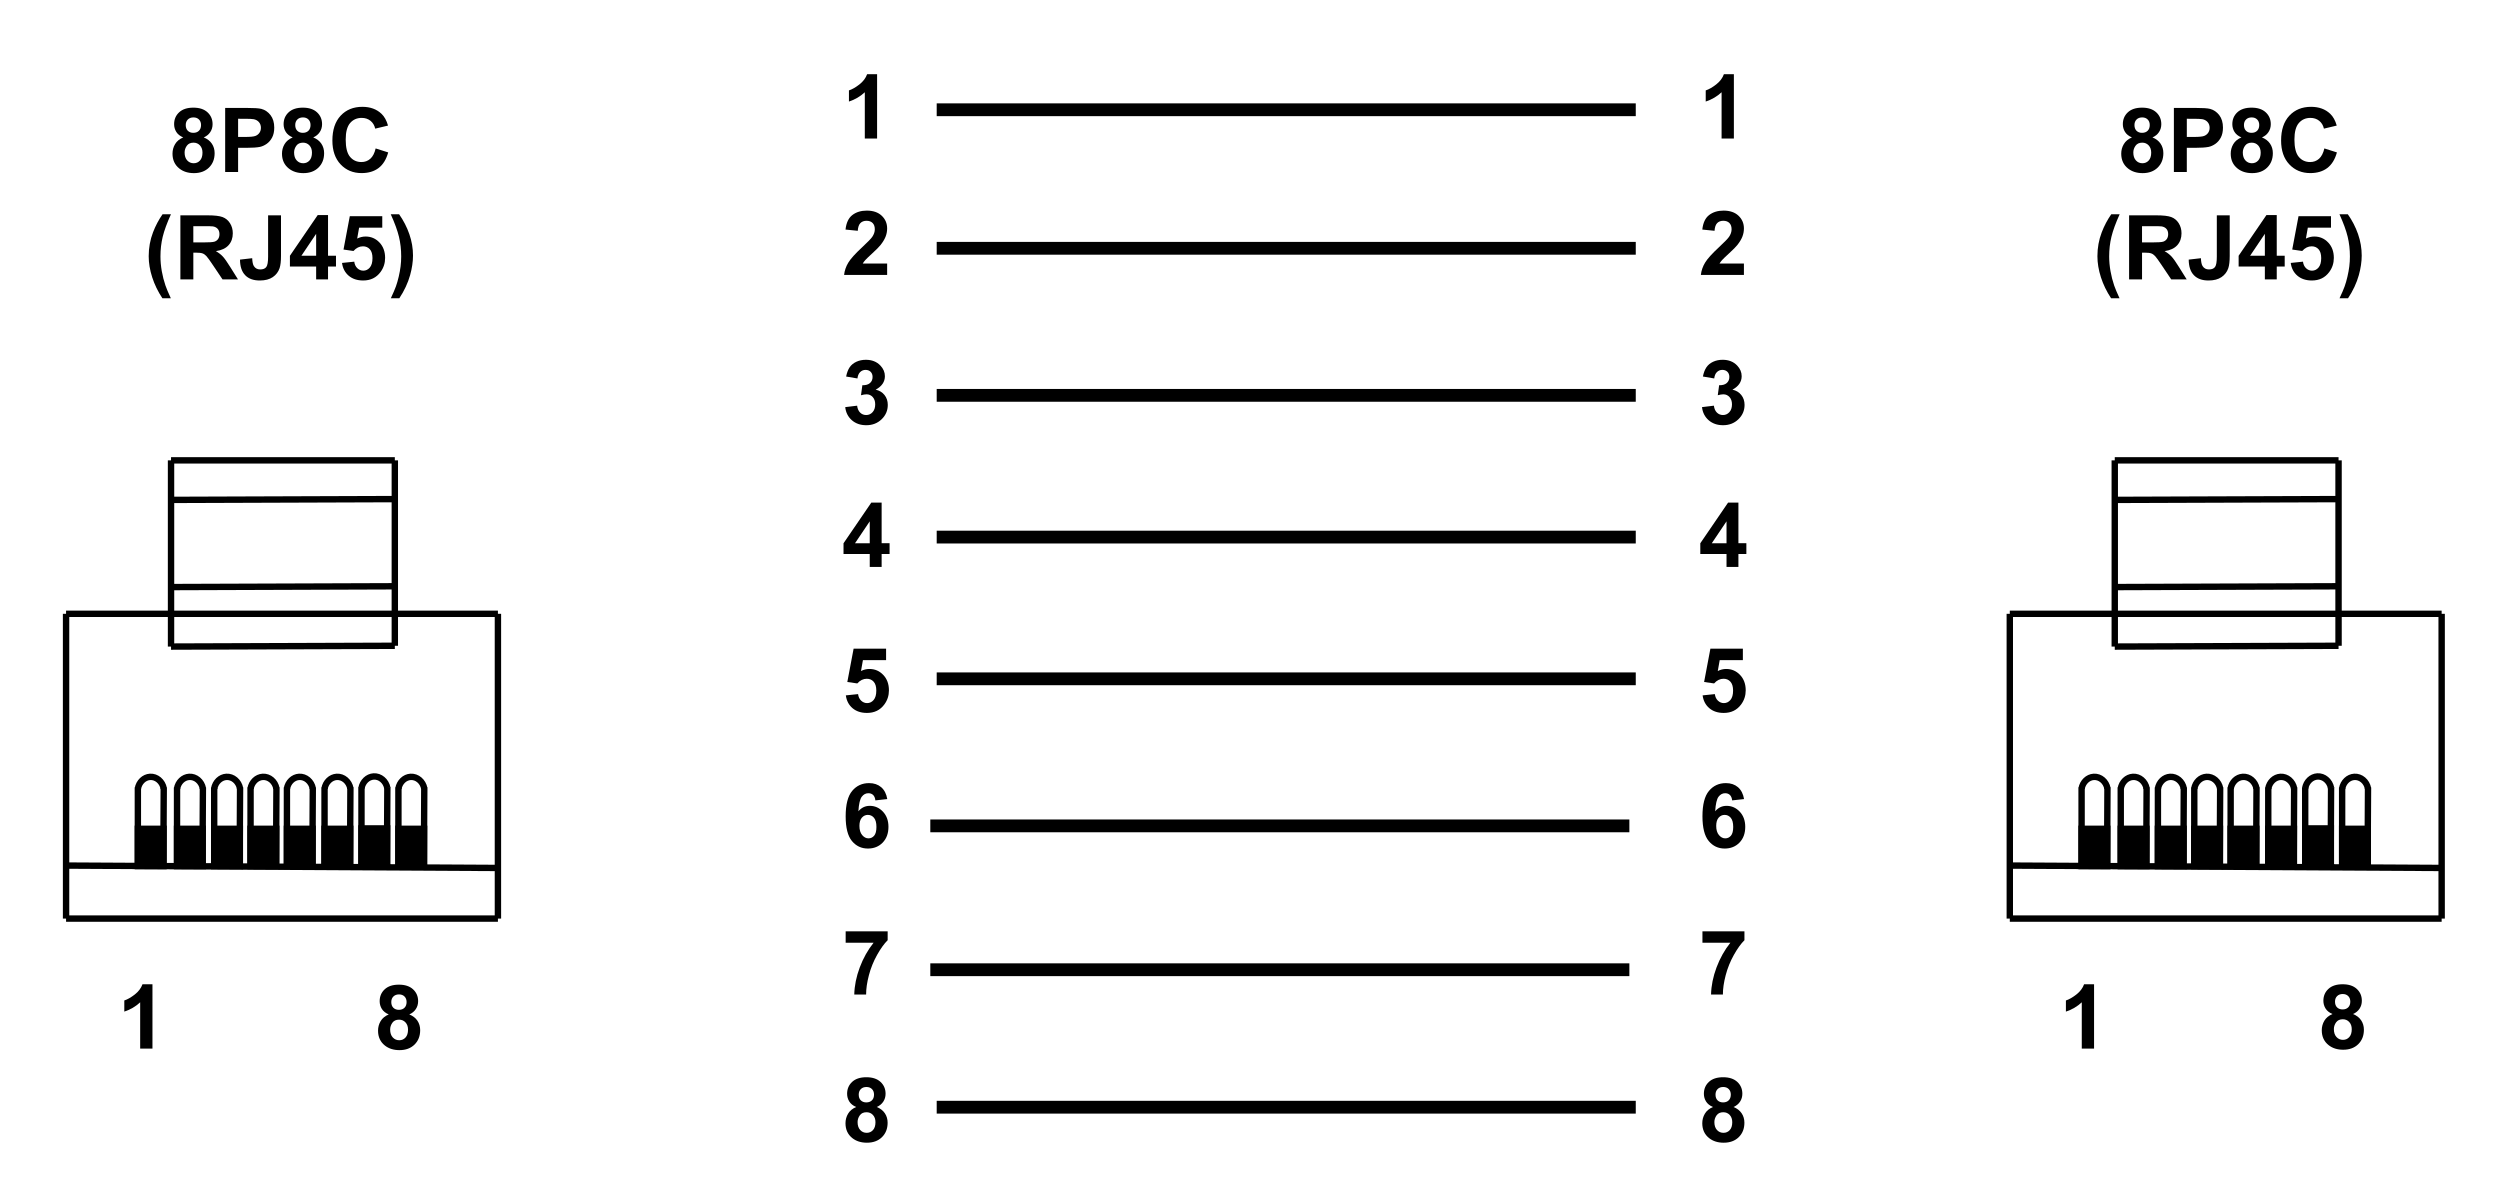 <?xml version="1.0" encoding="utf-8"?>
<!-- Generator: Adobe Illustrator 21.0.0, SVG Export Plug-In . SVG Version: 6.00 Build 0)  -->
<!DOCTYPE svg PUBLIC "-//W3C//DTD SVG 1.0//EN" "http://www.w3.org/TR/2001/REC-SVG-20010904/DTD/svg10.dtd">
<svg version="1.0" id="Слой_1" xmlns:x="http://ns.adobe.com/Extensibility/1.0/" xmlns:i="http://ns.adobe.com/AdobeIllustrator/10.0/" xmlns:graph="http://ns.adobe.com/Graphs/1.0/"
	 xmlns="http://www.w3.org/2000/svg" xmlns:xlink="http://www.w3.org/1999/xlink" x="0px" y="0px" width="391px" height="185px"
	 viewBox="0 0 391 185" style="enable-background:new 0 0 391 185;" xml:space="preserve">
<style type="text/css">
	.st0{fill:none;stroke:#000000;stroke-miterlimit:10;}
	.st1{stroke:#000000;stroke-miterlimit:10;}
	.st2{stroke:#000000;stroke-width:2;stroke-miterlimit:10;}
</style>
<line class="st0" x1="10.333" y1="143.667" x2="77.875" y2="143.667"/>
<line class="st0" x1="10.333" y1="96" x2="10.333" y2="143.667"/>
<line class="st0" x1="77.875" y1="96" x2="77.875" y2="143.667"/>
<line class="st0" x1="10.333" y1="96" x2="77.875" y2="96"/>
<line class="st0" x1="10.333" y1="135.375" x2="77.875" y2="135.747"/>
<line class="st0" x1="26.75" y1="101.125" x2="61.75" y2="101"/>
<line class="st0" x1="26.75" y1="72" x2="26.75" y2="101.125"/>
<line class="st0" x1="61.75" y1="72" x2="61.75" y2="101"/>
<line class="st0" x1="26.75" y1="72" x2="61.75" y2="72"/>
<line class="st0" x1="26.717" y1="91.818" x2="61.717" y2="91.693"/>
<line class="st0" x1="26.604" y1="78.184" x2="61.604" y2="78.059"/>
<line class="st0" x1="21.562" y1="135.437" x2="21.562" y2="123.188"/>
<line class="st0" x1="25.546" y1="135.447" x2="25.609" y2="123.178"/>
<rect x="21.562" y="129.625" class="st1" width="4.015" height="5.834"/>
<path class="st0" d="M21.563,123.333c0.188-1.023,0.982-1.776,1.906-1.833c1.001-0.061,1.927,0.711,2.14,1.823"/>
<line class="st0" x1="27.687" y1="135.437" x2="27.687" y2="123.188"/>
<line class="st0" x1="31.671" y1="135.447" x2="31.734" y2="123.178"/>
<rect x="27.687" y="129.625" class="st1" width="4.015" height="5.834"/>
<path class="st0" d="M27.688,123.333c0.188-1.023,0.982-1.776,1.906-1.833c1.001-0.061,1.927,0.711,2.14,1.823"/>
<line class="st0" x1="33.499" y1="135.437" x2="33.5" y2="123.188"/>
<line class="st0" x1="37.484" y1="135.447" x2="37.546" y2="123.178"/>
<rect x="33.5" y="129.625" class="st1" width="4.015" height="5.834"/>
<path class="st0" d="M33.5,123.333c0.188-1.023,0.982-1.776,1.906-1.833c1.001-0.061,1.927,0.711,2.14,1.823"/>
<line class="st0" x1="39.187" y1="135.437" x2="39.187" y2="123.188"/>
<line class="st0" x1="43.171" y1="135.447" x2="43.234" y2="123.178"/>
<rect x="39.187" y="129.625" class="st1" width="4.015" height="5.834"/>
<path class="st0" d="M39.188,123.333c0.188-1.023,0.982-1.776,1.906-1.833c1.001-0.061,1.927,0.711,2.14,1.823"/>
<line class="st0" x1="44.874" y1="135.437" x2="44.875" y2="123.188"/>
<line class="st0" x1="48.859" y1="135.447" x2="48.921" y2="123.178"/>
<rect x="44.875" y="129.625" class="st1" width="4.015" height="5.834"/>
<path class="st0" d="M44.875,123.333c0.188-1.023,0.982-1.776,1.906-1.833c1.001-0.061,1.927,0.711,2.14,1.823"/>
<line class="st0" x1="50.758" y1="135.437" x2="50.758" y2="123.188"/>
<line class="st0" x1="54.742" y1="135.447" x2="54.805" y2="123.178"/>
<rect x="50.758" y="129.625" class="st1" width="4.015" height="5.834"/>
<path class="st0" d="M50.759,123.333c0.188-1.023,0.982-1.776,1.906-1.833c1.001-0.061,1.927,0.711,2.14,1.823"/>
<line class="st0" x1="62.312" y1="135.437" x2="62.312" y2="123.188"/>
<line class="st0" x1="66.296" y1="135.447" x2="66.359" y2="123.178"/>
<rect x="62.312" y="129.625" class="st1" width="4.015" height="5.834"/>
<path class="st0" d="M62.313,123.333c0.188-1.023,0.982-1.776,1.906-1.833c1.001-0.061,1.927,0.711,2.14,1.823"/>
<line class="st0" x1="56.535" y1="135.374" x2="56.535" y2="123.125"/>
<line class="st0" x1="60.519" y1="135.384" x2="60.582" y2="123.115"/>
<rect x="56.535" y="129.563" class="st1" width="4.015" height="5.834"/>
<path class="st0" d="M56.536,123.27c0.188-1.023,0.982-1.776,1.906-1.833c1.001-0.061,1.927,0.711,2.14,1.823"/>
<line class="st0" x1="314.332" y1="143.667" x2="381.874" y2="143.667"/>
<line class="st0" x1="314.332" y1="96" x2="314.332" y2="143.667"/>
<line class="st0" x1="381.874" y1="96" x2="381.874" y2="143.667"/>
<line class="st0" x1="314.332" y1="96" x2="381.874" y2="96"/>
<line class="st0" x1="314.332" y1="135.375" x2="381.874" y2="135.747"/>
<line class="st0" x1="330.749" y1="101.125" x2="365.749" y2="101"/>
<line class="st0" x1="330.749" y1="72" x2="330.749" y2="101.125"/>
<line class="st0" x1="365.749" y1="72" x2="365.749" y2="101"/>
<line class="st0" x1="330.749" y1="72" x2="365.749" y2="72"/>
<line class="st0" x1="330.715" y1="91.818" x2="365.715" y2="91.693"/>
<line class="st0" x1="330.603" y1="78.184" x2="365.603" y2="78.059"/>
<line class="st0" x1="325.56" y1="135.437" x2="325.561" y2="123.188"/>
<line class="st0" x1="329.545" y1="135.447" x2="329.607" y2="123.178"/>
<rect x="325.561" y="129.625" class="st1" width="4.015" height="5.834"/>
<path class="st0" d="M325.561,123.333c0.188-1.023,0.982-1.776,1.906-1.833c1.001-0.061,1.927,0.711,2.14,1.823"/>
<line class="st0" x1="331.685" y1="135.437" x2="331.686" y2="123.188"/>
<line class="st0" x1="335.67" y1="135.447" x2="335.732" y2="123.178"/>
<rect x="331.686" y="129.625" class="st1" width="4.015" height="5.834"/>
<path class="st0" d="M331.686,123.333c0.188-1.023,0.982-1.776,1.906-1.833c1.001-0.061,1.927,0.711,2.14,1.823"/>
<line class="st0" x1="337.498" y1="135.437" x2="337.499" y2="123.188"/>
<line class="st0" x1="341.483" y1="135.447" x2="341.545" y2="123.178"/>
<rect x="337.498" y="129.625" class="st1" width="4.015" height="5.834"/>
<path class="st0" d="M337.499,123.333c0.188-1.023,0.982-1.776,1.906-1.833c1.001-0.061,1.927,0.711,2.14,1.823"/>
<line class="st0" x1="343.185" y1="135.437" x2="343.186" y2="123.188"/>
<line class="st0" x1="347.17" y1="135.447" x2="347.232" y2="123.178"/>
<rect x="343.186" y="129.625" class="st1" width="4.015" height="5.834"/>
<path class="st0" d="M343.186,123.333c0.188-1.023,0.982-1.776,1.906-1.833c1.001-0.061,1.927,0.711,2.14,1.823"/>
<line class="st0" x1="348.873" y1="135.437" x2="348.874" y2="123.188"/>
<line class="st0" x1="352.858" y1="135.447" x2="352.92" y2="123.178"/>
<rect x="348.873" y="129.625" class="st1" width="4.015" height="5.834"/>
<path class="st0" d="M348.874,123.333c0.188-1.023,0.982-1.776,1.906-1.833c1.001-0.061,1.927,0.711,2.14,1.823"/>
<line class="st0" x1="354.756" y1="135.437" x2="354.757" y2="123.188"/>
<line class="st0" x1="358.741" y1="135.447" x2="358.803" y2="123.178"/>
<rect x="354.757" y="129.625" class="st1" width="4.015" height="5.834"/>
<path class="st0" d="M354.757,123.333c0.188-1.023,0.982-1.776,1.906-1.833c1.001-0.061,1.927,0.711,2.14,1.823"/>
<line class="st0" x1="366.31" y1="135.437" x2="366.311" y2="123.188"/>
<line class="st0" x1="370.295" y1="135.447" x2="370.357" y2="123.178"/>
<rect x="366.311" y="129.625" class="st1" width="4.015" height="5.834"/>
<path class="st0" d="M366.311,123.333c0.188-1.023,0.982-1.776,1.906-1.833c1.001-0.061,1.927,0.711,2.14,1.823"/>
<line class="st0" x1="360.533" y1="135.374" x2="360.534" y2="123.125"/>
<line class="st0" x1="364.518" y1="135.384" x2="364.58" y2="123.115"/>
<rect x="360.534" y="129.563" class="st1" width="4.015" height="5.834"/>
<path class="st0" d="M360.534,123.27c0.188-1.023,0.982-1.776,1.906-1.833c1.001-0.061,1.927,0.711,2.14,1.823"/>
<g>
	<path d="M23.843,164h-1.921v-7.239c-0.702,0.656-1.529,1.142-2.481,1.456v-1.743c0.501-0.164,1.046-0.476,1.634-0.933
		c0.588-0.459,0.991-0.993,1.21-1.604h1.559V164z"/>
</g>
<g>
	<path d="M60.801,158.656c-0.497-0.21-0.858-0.498-1.083-0.864c-0.226-0.367-0.338-0.77-0.338-1.207
		c0-0.747,0.261-1.365,0.783-1.853S61.425,154,62.387,154c0.953,0,1.692,0.244,2.218,0.731s0.79,1.105,0.79,1.853
		c0,0.465-0.121,0.879-0.362,1.24c-0.242,0.363-0.581,0.64-1.019,0.831c0.556,0.224,0.979,0.549,1.268,0.978
		s0.434,0.923,0.434,1.483c0,0.925-0.295,1.677-0.885,2.256s-1.375,0.868-2.355,0.868c-0.912,0-1.67-0.239-2.276-0.718
		c-0.715-0.565-1.073-1.34-1.073-2.324c0-0.542,0.134-1.04,0.403-1.493C59.798,159.251,60.222,158.902,60.801,158.656z
		 M61.02,161.014c0,0.528,0.136,0.941,0.407,1.237s0.609,0.444,1.015,0.444c0.396,0,0.725-0.143,0.984-0.428
		c0.26-0.284,0.39-0.695,0.39-1.233c0-0.47-0.132-0.847-0.396-1.132c-0.264-0.284-0.599-0.427-1.005-0.427
		c-0.469,0-0.819,0.162-1.049,0.485S61.02,160.636,61.02,161.014z M61.197,156.721c0,0.383,0.108,0.682,0.325,0.896
		s0.505,0.321,0.865,0.321c0.365,0,0.656-0.108,0.875-0.324c0.219-0.217,0.328-0.517,0.328-0.899c0-0.36-0.108-0.648-0.325-0.864
		c-0.216-0.217-0.502-0.325-0.858-0.325c-0.369,0-0.663,0.109-0.882,0.328S61.197,156.361,61.197,156.721z"/>
</g>
<g>
	<path d="M327.51,164h-1.921v-7.239c-0.702,0.656-1.528,1.142-2.481,1.456v-1.743c0.502-0.164,1.046-0.476,1.634-0.933
		c0.588-0.459,0.991-0.993,1.21-1.604h1.559V164z"/>
</g>
<g>
	<path d="M364.799,158.593c-0.496-0.21-0.857-0.498-1.083-0.864c-0.226-0.367-0.339-0.77-0.339-1.207
		c0-0.747,0.261-1.365,0.783-1.853c0.521-0.487,1.264-0.731,2.225-0.731c0.953,0,1.692,0.244,2.219,0.731s0.789,1.105,0.789,1.853
		c0,0.465-0.12,0.879-0.362,1.24c-0.241,0.363-0.581,0.64-1.019,0.831c0.557,0.224,0.979,0.549,1.269,0.978
		c0.289,0.429,0.434,0.923,0.434,1.483c0,0.925-0.295,1.677-0.885,2.256c-0.591,0.579-1.375,0.868-2.355,0.868
		c-0.911,0-1.67-0.239-2.276-0.718c-0.715-0.565-1.073-1.34-1.073-2.324c0-0.542,0.135-1.04,0.403-1.493
		C363.797,159.189,364.221,158.839,364.799,158.593z M365.018,160.952c0,0.528,0.136,0.941,0.407,1.237
		c0.271,0.296,0.609,0.444,1.015,0.444c0.396,0,0.725-0.143,0.984-0.428c0.26-0.284,0.39-0.695,0.39-1.233
		c0-0.47-0.132-0.847-0.396-1.132c-0.264-0.284-0.599-0.427-1.005-0.427c-0.469,0-0.819,0.162-1.049,0.485
		C365.133,160.222,365.018,160.574,365.018,160.952z M365.195,156.659c0,0.383,0.108,0.682,0.325,0.896
		c0.216,0.214,0.505,0.321,0.864,0.321c0.365,0,0.656-0.108,0.875-0.324c0.219-0.217,0.328-0.517,0.328-0.899
		c0-0.36-0.108-0.648-0.324-0.864c-0.217-0.217-0.503-0.325-0.858-0.325c-0.369,0-0.663,0.109-0.882,0.328
		S365.195,156.298,365.195,156.659z"/>
</g>
<g>
	<path d="M137.176,21.667h-1.921v-7.239c-0.702,0.656-1.529,1.142-2.481,1.456v-1.743c0.501-0.164,1.046-0.476,1.634-0.933
		c0.588-0.459,0.991-0.993,1.21-1.604h1.559V21.667z"/>
</g>
<g>
	<path d="M271.177,21.667h-1.921v-7.239c-0.702,0.656-1.529,1.142-2.481,1.456v-1.743c0.501-0.164,1.046-0.476,1.634-0.933
		c0.588-0.459,0.991-0.993,1.21-1.604h1.559V21.667z"/>
</g>
<g>
	<path d="M138.749,41.216V43h-6.733c0.073-0.675,0.292-1.313,0.656-1.918c0.365-0.604,1.084-1.404,2.16-2.402
		c0.866-0.807,1.397-1.354,1.593-1.641c0.264-0.396,0.396-0.788,0.396-1.176c0-0.429-0.115-0.758-0.345-0.988
		c-0.23-0.229-0.548-0.345-0.954-0.345c-0.401,0-0.72,0.121-0.957,0.362s-0.374,0.643-0.41,1.203l-1.914-0.191
		c0.114-1.058,0.472-1.816,1.073-2.276s1.354-0.69,2.256-0.69c0.989,0,1.766,0.267,2.331,0.8s0.848,1.196,0.848,1.989
		c0,0.451-0.081,0.881-0.243,1.289c-0.162,0.407-0.418,0.835-0.769,1.281c-0.232,0.296-0.652,0.723-1.258,1.278
		s-0.99,0.925-1.152,1.107s-0.293,0.36-0.393,0.533H138.749z"/>
</g>
<g>
	<path d="M272.749,41.216V43h-6.733c0.072-0.675,0.291-1.313,0.656-1.918c0.364-0.604,1.084-1.404,2.16-2.402
		c0.865-0.807,1.396-1.354,1.593-1.641c0.264-0.396,0.396-0.788,0.396-1.176c0-0.429-0.115-0.758-0.346-0.988
		c-0.229-0.229-0.548-0.345-0.953-0.345c-0.401,0-0.721,0.121-0.957,0.362c-0.237,0.241-0.374,0.643-0.41,1.203l-1.914-0.191
		c0.113-1.058,0.472-1.816,1.073-2.276s1.354-0.69,2.256-0.69c0.988,0,1.766,0.267,2.331,0.8c0.564,0.533,0.848,1.196,0.848,1.989
		c0,0.451-0.081,0.881-0.243,1.289c-0.161,0.407-0.418,0.835-0.769,1.281c-0.232,0.296-0.652,0.723-1.258,1.278
		c-0.606,0.556-0.99,0.925-1.152,1.107c-0.161,0.183-0.293,0.36-0.393,0.533H272.749z"/>
</g>
<g>
	<path d="M132.193,63.675l1.859-0.226c0.059,0.474,0.219,0.836,0.479,1.087s0.574,0.376,0.943,0.376c0.396,0,0.73-0.15,1.001-0.451
		s0.407-0.706,0.407-1.217c0-0.483-0.13-0.866-0.39-1.148s-0.577-0.424-0.95-0.424c-0.246,0-0.54,0.048-0.882,0.144l0.212-1.565
		c0.52,0.014,0.916-0.1,1.189-0.338c0.273-0.24,0.41-0.558,0.41-0.954c0-0.337-0.1-0.606-0.301-0.807s-0.467-0.301-0.8-0.301
		c-0.328,0-0.608,0.114-0.841,0.342s-0.374,0.561-0.424,0.998l-1.771-0.301c0.123-0.606,0.309-1.091,0.557-1.452
		c0.249-0.363,0.595-0.647,1.039-0.855c0.444-0.207,0.942-0.311,1.494-0.311c0.943,0,1.7,0.301,2.27,0.902
		c0.469,0.492,0.704,1.048,0.704,1.668c0,0.88-0.481,1.581-1.442,2.105c0.574,0.123,1.033,0.398,1.377,0.827
		s0.516,0.945,0.516,1.552c0,0.88-0.321,1.629-0.964,2.249s-1.442,0.93-2.399,0.93c-0.907,0-1.659-0.261-2.256-0.782
		C132.635,65.2,132.289,64.518,132.193,63.675z"/>
</g>
<g>
	<path d="M266.193,63.674l1.859-0.226c0.059,0.474,0.219,0.836,0.479,1.087s0.574,0.376,0.943,0.376c0.396,0,0.73-0.15,1.001-0.451
		c0.271-0.301,0.407-0.706,0.407-1.217c0-0.483-0.13-0.866-0.39-1.148s-0.577-0.424-0.95-0.424c-0.246,0-0.54,0.048-0.882,0.144
		l0.212-1.565c0.52,0.014,0.916-0.1,1.189-0.338c0.273-0.24,0.41-0.558,0.41-0.954c0-0.337-0.101-0.606-0.301-0.807
		c-0.201-0.2-0.468-0.301-0.8-0.301c-0.328,0-0.608,0.114-0.841,0.342s-0.374,0.561-0.424,0.998l-1.771-0.301
		c0.123-0.606,0.309-1.091,0.557-1.452c0.249-0.363,0.595-0.647,1.039-0.855c0.444-0.207,0.942-0.311,1.494-0.311
		c0.943,0,1.699,0.301,2.27,0.902c0.469,0.492,0.704,1.048,0.704,1.668c0,0.88-0.481,1.581-1.442,2.105
		c0.574,0.123,1.033,0.398,1.377,0.827c0.345,0.429,0.517,0.945,0.517,1.552c0,0.88-0.321,1.629-0.964,2.249s-1.442,0.93-2.399,0.93
		c-0.907,0-1.659-0.261-2.256-0.782C266.635,65.2,266.289,64.517,266.193,63.674z"/>
</g>
<g>
	<path d="M136.028,88.667V86.65h-4.102v-1.682l4.348-6.364h1.613v6.357h1.244v1.688h-1.244v2.017H136.028z M136.028,84.962v-3.425
		l-2.304,3.425H136.028z"/>
</g>
<g>
	<path d="M270.028,88.667V86.65h-4.102v-1.682l4.348-6.364h1.613v6.357h1.244v1.688h-1.244v2.017H270.028z M270.028,84.962v-3.425
		l-2.304,3.425H270.028z"/>
</g>
<g>
	<path d="M132.289,108.756l1.914-0.198c0.055,0.433,0.216,0.775,0.485,1.029c0.269,0.252,0.579,0.379,0.93,0.379
		c0.401,0,0.741-0.163,1.019-0.488c0.278-0.326,0.417-0.817,0.417-1.474c0-0.615-0.138-1.077-0.414-1.384
		c-0.276-0.309-0.635-0.462-1.077-0.462c-0.551,0-1.046,0.244-1.483,0.731l-1.559-0.226l0.984-5.216h5.079v1.798h-3.623
		l-0.301,1.702c0.428-0.214,0.866-0.321,1.313-0.321c0.852,0,1.575,0.31,2.167,0.93s0.889,1.424,0.889,2.413
		c0,0.825-0.239,1.561-0.718,2.208c-0.652,0.884-1.556,1.326-2.714,1.326c-0.925,0-1.679-0.248-2.263-0.745
		S132.402,109.595,132.289,108.756z"/>
</g>
<g>
	<path d="M266.289,108.756l1.914-0.198c0.055,0.433,0.216,0.775,0.485,1.029c0.269,0.252,0.578,0.379,0.93,0.379
		c0.4,0,0.74-0.163,1.019-0.488c0.277-0.326,0.417-0.817,0.417-1.474c0-0.615-0.138-1.077-0.414-1.384
		c-0.275-0.309-0.635-0.462-1.076-0.462c-0.552,0-1.046,0.244-1.483,0.731l-1.559-0.226l0.984-5.216h5.079v1.798h-3.623
		l-0.301,1.702c0.428-0.214,0.865-0.321,1.313-0.321c0.852,0,1.574,0.31,2.167,0.93c0.592,0.62,0.889,1.424,0.889,2.413
		c0,0.825-0.239,1.561-0.718,2.208c-0.652,0.884-1.557,1.326-2.714,1.326c-0.926,0-1.68-0.248-2.263-0.745
		C266.751,110.262,266.402,109.595,266.289,108.756z"/>
</g>
<g>
	<path d="M138.769,124.975l-1.859,0.205c-0.045-0.383-0.164-0.665-0.355-0.848s-0.44-0.273-0.745-0.273
		c-0.406,0-0.749,0.183-1.029,0.547s-0.457,1.123-0.53,2.276c0.479-0.565,1.073-0.848,1.784-0.848c0.802,0,1.489,0.306,2.061,0.916
		s0.858,1.399,0.858,2.365c0,1.025-0.301,1.848-0.902,2.468s-1.374,0.93-2.317,0.93c-1.012,0-1.843-0.394-2.495-1.179
		c-0.652-0.787-0.978-2.075-0.978-3.866c0-1.837,0.339-3.16,1.019-3.972s1.561-1.217,2.646-1.217c0.761,0,1.391,0.213,1.89,0.639
		C138.314,123.545,138.632,124.163,138.769,124.975z M134.415,129.165c0,0.624,0.144,1.106,0.431,1.445
		c0.287,0.34,0.615,0.51,0.984,0.51c0.355,0,0.652-0.139,0.889-0.417s0.355-0.733,0.355-1.367c0-0.651-0.127-1.129-0.383-1.433
		c-0.255-0.303-0.574-0.454-0.957-0.454c-0.369,0-0.681,0.145-0.937,0.435C134.542,128.173,134.415,128.6,134.415,129.165z"/>
</g>
<g>
	<path d="M272.77,124.975l-1.859,0.205c-0.046-0.383-0.164-0.665-0.355-0.848s-0.44-0.273-0.745-0.273
		c-0.406,0-0.749,0.183-1.029,0.547s-0.457,1.123-0.529,2.276c0.479-0.565,1.073-0.848,1.784-0.848c0.802,0,1.489,0.306,2.061,0.916
		c0.572,0.61,0.858,1.399,0.858,2.365c0,1.025-0.301,1.848-0.902,2.468s-1.374,0.93-2.317,0.93c-1.012,0-1.844-0.394-2.495-1.179
		c-0.652-0.787-0.978-2.075-0.978-3.866c0-1.837,0.339-3.16,1.019-3.972c0.679-0.812,1.561-1.217,2.646-1.217
		c0.761,0,1.391,0.213,1.89,0.639C272.314,123.545,272.633,124.163,272.77,124.975z M268.415,129.165
		c0,0.624,0.144,1.106,0.431,1.445c0.287,0.34,0.615,0.51,0.984,0.51c0.355,0,0.651-0.139,0.889-0.417
		c0.236-0.278,0.355-0.733,0.355-1.367c0-0.651-0.128-1.129-0.383-1.433c-0.256-0.303-0.574-0.454-0.957-0.454
		c-0.369,0-0.682,0.145-0.937,0.435C268.542,128.173,268.415,128.6,268.415,129.165z"/>
</g>
<g>
	<path d="M132.261,147.441v-1.784h6.569v1.395c-0.542,0.533-1.094,1.299-1.654,2.297s-0.988,2.059-1.282,3.182
		c-0.294,1.124-0.438,2.128-0.434,3.012h-1.853c0.032-1.386,0.318-2.798,0.858-4.238s1.261-2.728,2.164-3.862H132.261z"/>
</g>
<g>
	<path d="M266.262,147.441v-1.784h6.569v1.395c-0.543,0.533-1.094,1.299-1.654,2.297s-0.988,2.059-1.282,3.182
		c-0.294,1.124-0.438,2.128-0.434,3.012h-1.853c0.031-1.386,0.317-2.798,0.857-4.238s1.262-2.728,2.164-3.862H266.262z"/>
</g>
<g>
	<path d="M133.909,173.135c-0.497-0.21-0.858-0.498-1.083-0.864c-0.226-0.367-0.338-0.77-0.338-1.207
		c0-0.747,0.261-1.365,0.783-1.853s1.264-0.731,2.225-0.731c0.953,0,1.692,0.244,2.218,0.731s0.79,1.105,0.79,1.853
		c0,0.465-0.121,0.879-0.362,1.24c-0.242,0.363-0.581,0.64-1.019,0.831c0.556,0.224,0.979,0.549,1.268,0.978
		s0.434,0.923,0.434,1.483c0,0.925-0.295,1.677-0.885,2.256s-1.375,0.868-2.355,0.868c-0.912,0-1.67-0.239-2.276-0.718
		c-0.715-0.565-1.073-1.34-1.073-2.324c0-0.542,0.134-1.04,0.403-1.493C132.906,173.73,133.33,173.381,133.909,173.135z
		 M134.127,175.493c0,0.528,0.136,0.941,0.407,1.237s0.609,0.444,1.015,0.444c0.396,0,0.725-0.143,0.984-0.428
		c0.26-0.284,0.39-0.695,0.39-1.233c0-0.47-0.132-0.847-0.396-1.132c-0.264-0.284-0.599-0.427-1.005-0.427
		c-0.469,0-0.819,0.162-1.049,0.485S134.127,175.115,134.127,175.493z M134.305,171.2c0,0.383,0.108,0.682,0.325,0.896
		s0.505,0.321,0.865,0.321c0.365,0,0.656-0.108,0.875-0.324c0.219-0.217,0.328-0.517,0.328-0.899c0-0.36-0.108-0.648-0.325-0.864
		c-0.216-0.217-0.502-0.325-0.858-0.325c-0.369,0-0.663,0.109-0.882,0.328S134.305,170.84,134.305,171.2z"/>
</g>
<g>
	<path d="M267.909,173.135c-0.497-0.21-0.858-0.498-1.084-0.864c-0.226-0.367-0.338-0.77-0.338-1.207
		c0-0.747,0.261-1.365,0.782-1.853c0.522-0.487,1.264-0.731,2.226-0.731c0.952,0,1.691,0.244,2.218,0.731s0.79,1.105,0.79,1.853
		c0,0.465-0.121,0.879-0.362,1.24c-0.242,0.363-0.581,0.64-1.019,0.831c0.556,0.224,0.979,0.549,1.268,0.978
		c0.29,0.429,0.435,0.923,0.435,1.483c0,0.925-0.295,1.677-0.886,2.256c-0.59,0.579-1.375,0.868-2.354,0.868
		c-0.912,0-1.671-0.239-2.276-0.718c-0.716-0.565-1.073-1.34-1.073-2.324c0-0.542,0.134-1.04,0.403-1.493
		C266.906,173.73,267.33,173.381,267.909,173.135z M268.128,175.493c0,0.528,0.136,0.941,0.406,1.237
		c0.271,0.296,0.609,0.444,1.016,0.444c0.396,0,0.725-0.143,0.984-0.428c0.26-0.284,0.39-0.695,0.39-1.233
		c0-0.47-0.133-0.847-0.396-1.132c-0.265-0.284-0.6-0.427-1.005-0.427c-0.47,0-0.819,0.162-1.05,0.485
		C268.243,174.764,268.128,175.115,268.128,175.493z M268.306,171.2c0,0.383,0.108,0.682,0.324,0.896
		c0.217,0.214,0.505,0.321,0.865,0.321c0.364,0,0.656-0.108,0.875-0.324c0.219-0.217,0.328-0.517,0.328-0.899
		c0-0.36-0.108-0.648-0.325-0.864c-0.216-0.217-0.502-0.325-0.857-0.325c-0.369,0-0.663,0.109-0.882,0.328
		S268.306,170.84,268.306,171.2z"/>
</g>
<g>
	<path d="M28.653,21.492c-0.497-0.21-0.858-0.498-1.083-0.864c-0.226-0.367-0.338-0.77-0.338-1.207c0-0.747,0.261-1.365,0.783-1.853
		s1.264-0.731,2.225-0.731c0.953,0,1.692,0.244,2.218,0.731s0.79,1.105,0.79,1.853c0,0.465-0.121,0.879-0.362,1.24
		c-0.242,0.363-0.581,0.64-1.019,0.831c0.556,0.224,0.979,0.549,1.268,0.978s0.434,0.923,0.434,1.483
		c0,0.925-0.295,1.677-0.885,2.256s-1.375,0.868-2.355,0.868c-0.912,0-1.67-0.239-2.276-0.718c-0.715-0.565-1.073-1.34-1.073-2.324
		c0-0.542,0.134-1.04,0.403-1.493C27.651,22.088,28.075,21.738,28.653,21.492z M28.872,23.851c0,0.528,0.136,0.941,0.407,1.237
		s0.609,0.444,1.015,0.444c0.396,0,0.725-0.143,0.984-0.428c0.26-0.284,0.39-0.695,0.39-1.233c0-0.47-0.132-0.847-0.396-1.132
		c-0.264-0.284-0.599-0.427-1.005-0.427c-0.469,0-0.819,0.162-1.049,0.485S28.872,23.473,28.872,23.851z M29.05,19.558
		c0,0.383,0.108,0.682,0.325,0.896s0.505,0.321,0.865,0.321c0.365,0,0.656-0.108,0.875-0.324c0.219-0.217,0.328-0.517,0.328-0.899
		c0-0.36-0.108-0.648-0.325-0.864c-0.216-0.217-0.502-0.325-0.858-0.325c-0.369,0-0.663,0.109-0.882,0.328
		S29.05,19.197,29.05,19.558z"/>
	<path d="M35.216,26.899V16.878h3.247c1.23,0,2.033,0.05,2.406,0.15c0.574,0.15,1.055,0.478,1.442,0.98
		c0.387,0.504,0.581,1.154,0.581,1.952c0,0.615-0.112,1.133-0.335,1.552s-0.507,0.748-0.851,0.988
		c-0.344,0.238-0.694,0.397-1.049,0.475c-0.483,0.096-1.183,0.144-2.099,0.144h-1.319v3.78H35.216z M37.239,18.573v2.844h1.107
		c0.797,0,1.331-0.053,1.6-0.157s0.479-0.269,0.632-0.492s0.229-0.483,0.229-0.779c0-0.364-0.107-0.665-0.321-0.902
		s-0.485-0.385-0.813-0.444c-0.242-0.046-0.727-0.068-1.456-0.068H37.239z"/>
	<path d="M45.777,21.492c-0.497-0.21-0.858-0.498-1.083-0.864c-0.226-0.367-0.338-0.77-0.338-1.207c0-0.747,0.261-1.365,0.783-1.853
		s1.264-0.731,2.225-0.731c0.953,0,1.692,0.244,2.218,0.731s0.79,1.105,0.79,1.853c0,0.465-0.121,0.879-0.362,1.24
		c-0.242,0.363-0.581,0.64-1.019,0.831c0.556,0.224,0.979,0.549,1.268,0.978s0.434,0.923,0.434,1.483
		c0,0.925-0.295,1.677-0.885,2.256s-1.375,0.868-2.355,0.868c-0.912,0-1.67-0.239-2.276-0.718c-0.715-0.565-1.073-1.34-1.073-2.324
		c0-0.542,0.134-1.04,0.403-1.493C44.775,22.088,45.199,21.738,45.777,21.492z M45.996,23.851c0,0.528,0.136,0.941,0.407,1.237
		s0.609,0.444,1.015,0.444c0.396,0,0.725-0.143,0.984-0.428c0.26-0.284,0.39-0.695,0.39-1.233c0-0.47-0.132-0.847-0.396-1.132
		c-0.264-0.284-0.599-0.427-1.005-0.427c-0.469,0-0.819,0.162-1.049,0.485S45.996,23.473,45.996,23.851z M46.174,19.558
		c0,0.383,0.108,0.682,0.325,0.896s0.505,0.321,0.865,0.321c0.365,0,0.656-0.108,0.875-0.324c0.219-0.217,0.328-0.517,0.328-0.899
		c0-0.36-0.108-0.648-0.325-0.864c-0.216-0.217-0.502-0.325-0.858-0.325c-0.369,0-0.663,0.109-0.882,0.328
		S46.174,19.197,46.174,19.558z"/>
	<path d="M58.752,23.215l1.962,0.622c-0.301,1.094-0.801,1.906-1.5,2.438c-0.7,0.53-1.587,0.796-2.663,0.796
		c-1.331,0-2.424-0.454-3.281-1.364c-0.857-0.908-1.285-2.151-1.285-3.729c0-1.668,0.431-2.963,1.292-3.887
		c0.861-0.922,1.994-1.384,3.397-1.384c1.226,0,2.222,0.362,2.987,1.087c0.456,0.429,0.797,1.044,1.025,1.846l-2.003,0.479
		c-0.119-0.52-0.366-0.93-0.742-1.23s-0.833-0.451-1.371-0.451c-0.743,0-1.346,0.267-1.808,0.8s-0.694,1.396-0.694,2.591
		c0,1.267,0.228,2.169,0.684,2.707s1.048,0.807,1.777,0.807c0.538,0,1-0.171,1.388-0.513S58.583,23.948,58.752,23.215z"/>
	<path d="M26.715,46.646h-1.319c-0.697-1.053-1.228-2.146-1.593-3.281s-0.547-2.233-0.547-3.295c0-1.317,0.226-2.563,0.677-3.739
		c0.392-1.021,0.889-1.962,1.49-2.823h1.313c-0.625,1.381-1.054,2.556-1.289,3.524c-0.235,0.968-0.352,1.994-0.352,3.079
		c0,0.747,0.069,1.513,0.208,2.297s0.329,1.529,0.571,2.235C26.034,45.107,26.314,45.775,26.715,46.646z"/>
	<path d="M28.212,43.699V33.678h4.259c1.071,0,1.849,0.09,2.334,0.27c0.485,0.181,0.874,0.501,1.166,0.961s0.438,0.986,0.438,1.579
		c0,0.752-0.221,1.373-0.663,1.862c-0.442,0.49-1.103,0.799-1.982,0.927c0.438,0.255,0.799,0.535,1.083,0.841
		s0.669,0.848,1.152,1.627l1.224,1.955h-2.42l-1.463-2.181c-0.52-0.779-0.875-1.271-1.066-1.474
		c-0.191-0.202-0.394-0.342-0.608-0.416c-0.214-0.076-0.554-0.113-1.019-0.113h-0.41v4.184H28.212z M30.236,37.916h1.497
		c0.971,0,1.577-0.041,1.818-0.123s0.431-0.224,0.567-0.424s0.205-0.451,0.205-0.752c0-0.337-0.09-0.609-0.27-0.816
		c-0.18-0.208-0.434-0.339-0.762-0.394c-0.164-0.022-0.656-0.034-1.477-0.034h-1.579V37.916z"/>
	<path d="M41.932,33.678h2.017v6.344c0,0.829-0.073,1.468-0.219,1.914c-0.196,0.583-0.551,1.052-1.066,1.404
		c-0.515,0.354-1.194,0.53-2.037,0.53c-0.989,0-1.75-0.276-2.283-0.831c-0.533-0.553-0.802-1.365-0.807-2.437l1.907-0.219
		c0.023,0.574,0.107,0.979,0.253,1.217c0.219,0.36,0.551,0.54,0.998,0.54c0.451,0,0.77-0.129,0.957-0.387
		c0.187-0.257,0.28-0.791,0.28-1.603V33.678z"/>
	<path d="M49.445,43.699v-2.017h-4.102v-1.682l4.348-6.364h1.613v6.357h1.244v1.688h-1.244v2.017H49.445z M49.445,39.994v-3.425
		l-2.304,3.425H49.445z"/>
	<path d="M53.492,41.122l1.914-0.198c0.055,0.433,0.216,0.775,0.485,1.029c0.269,0.252,0.579,0.379,0.93,0.379
		c0.401,0,0.741-0.163,1.019-0.488c0.278-0.326,0.417-0.817,0.417-1.474c0-0.615-0.138-1.077-0.414-1.384
		c-0.276-0.309-0.635-0.462-1.077-0.462c-0.551,0-1.046,0.244-1.483,0.731l-1.559-0.226l0.984-5.216h5.079v1.798h-3.623
		l-0.301,1.702c0.428-0.214,0.866-0.321,1.313-0.321c0.852,0,1.575,0.31,2.167,0.93s0.889,1.424,0.889,2.413
		c0,0.825-0.239,1.561-0.718,2.208c-0.652,0.884-1.556,1.326-2.714,1.326c-0.925,0-1.679-0.248-2.263-0.745
		S53.605,41.961,53.492,41.122z"/>
	<path d="M61.127,46.646c0.378-0.812,0.645-1.434,0.8-1.866s0.298-0.932,0.431-1.497s0.23-1.102,0.294-1.61
		c0.064-0.508,0.096-1.028,0.096-1.562c0-1.085-0.116-2.111-0.349-3.079c-0.232-0.969-0.661-2.144-1.285-3.524h1.306
		c0.688,0.979,1.223,2.019,1.603,3.117s0.571,2.213,0.571,3.343c0,0.952-0.15,1.974-0.451,3.063
		c-0.342,1.222-0.905,2.427-1.688,3.616H61.127z"/>
</g>
<g>
	<path d="M333.433,21.492c-0.497-0.21-0.858-0.498-1.084-0.864c-0.226-0.367-0.338-0.77-0.338-1.207
		c0-0.747,0.261-1.365,0.782-1.853c0.522-0.487,1.264-0.731,2.226-0.731c0.952,0,1.691,0.244,2.218,0.731s0.79,1.105,0.79,1.853
		c0,0.465-0.121,0.879-0.362,1.24c-0.242,0.363-0.581,0.64-1.019,0.831c0.556,0.224,0.979,0.549,1.268,0.978
		c0.29,0.429,0.435,0.923,0.435,1.483c0,0.925-0.295,1.677-0.886,2.256c-0.59,0.579-1.375,0.868-2.354,0.868
		c-0.912,0-1.671-0.239-2.276-0.718c-0.716-0.565-1.073-1.34-1.073-2.324c0-0.542,0.134-1.04,0.403-1.493
		C332.43,22.088,332.854,21.738,333.433,21.492z M333.651,23.851c0,0.528,0.136,0.941,0.406,1.237
		c0.271,0.296,0.609,0.444,1.016,0.444c0.396,0,0.725-0.143,0.984-0.428c0.26-0.284,0.39-0.695,0.39-1.233
		c0-0.47-0.133-0.847-0.396-1.132c-0.265-0.284-0.6-0.427-1.005-0.427c-0.47,0-0.819,0.162-1.05,0.485
		C333.767,23.121,333.651,23.473,333.651,23.851z M333.829,19.558c0,0.383,0.108,0.682,0.324,0.896
		c0.217,0.214,0.505,0.321,0.865,0.321c0.364,0,0.656-0.108,0.875-0.324c0.219-0.217,0.328-0.517,0.328-0.899
		c0-0.36-0.108-0.648-0.325-0.864c-0.216-0.217-0.502-0.325-0.857-0.325c-0.369,0-0.663,0.109-0.882,0.328
		S333.829,19.197,333.829,19.558z"/>
	<path d="M339.995,26.899V16.878h3.247c1.23,0,2.032,0.05,2.406,0.15c0.574,0.15,1.055,0.478,1.442,0.98
		c0.387,0.504,0.581,1.154,0.581,1.952c0,0.615-0.112,1.133-0.335,1.552c-0.224,0.419-0.507,0.748-0.852,0.988
		c-0.344,0.238-0.693,0.397-1.049,0.475c-0.483,0.096-1.183,0.144-2.099,0.144h-1.319v3.78H339.995z M342.019,18.573v2.844h1.107
		c0.797,0,1.33-0.053,1.6-0.157c0.269-0.104,0.479-0.269,0.632-0.492c0.153-0.224,0.229-0.483,0.229-0.779
		c0-0.364-0.107-0.665-0.321-0.902c-0.215-0.237-0.485-0.385-0.813-0.444c-0.242-0.046-0.728-0.068-1.456-0.068H342.019z"/>
	<path d="M350.557,21.492c-0.497-0.21-0.858-0.498-1.084-0.864c-0.226-0.367-0.338-0.77-0.338-1.207
		c0-0.747,0.261-1.365,0.782-1.853c0.522-0.487,1.264-0.731,2.226-0.731c0.952,0,1.691,0.244,2.218,0.731s0.79,1.105,0.79,1.853
		c0,0.465-0.121,0.879-0.362,1.24c-0.242,0.363-0.581,0.64-1.019,0.831c0.556,0.224,0.979,0.549,1.268,0.978
		c0.29,0.429,0.435,0.923,0.435,1.483c0,0.925-0.295,1.677-0.886,2.256c-0.59,0.579-1.375,0.868-2.354,0.868
		c-0.912,0-1.671-0.239-2.276-0.718c-0.716-0.565-1.073-1.34-1.073-2.324c0-0.542,0.134-1.04,0.403-1.493
		C349.554,22.088,349.978,21.738,350.557,21.492z M350.775,23.851c0,0.528,0.136,0.941,0.406,1.237
		c0.271,0.296,0.609,0.444,1.016,0.444c0.396,0,0.725-0.143,0.984-0.428c0.26-0.284,0.39-0.695,0.39-1.233
		c0-0.47-0.133-0.847-0.396-1.132c-0.265-0.284-0.6-0.427-1.005-0.427c-0.47,0-0.819,0.162-1.05,0.485
		C350.891,23.121,350.775,23.473,350.775,23.851z M350.953,19.558c0,0.383,0.108,0.682,0.324,0.896
		c0.217,0.214,0.505,0.321,0.865,0.321c0.364,0,0.656-0.108,0.875-0.324c0.219-0.217,0.328-0.517,0.328-0.899
		c0-0.36-0.108-0.648-0.325-0.864c-0.216-0.217-0.502-0.325-0.857-0.325c-0.369,0-0.663,0.109-0.882,0.328
		S350.953,19.197,350.953,19.558z"/>
	<path d="M363.531,23.215l1.962,0.622c-0.301,1.094-0.801,1.906-1.501,2.438c-0.699,0.53-1.587,0.796-2.662,0.796
		c-1.331,0-2.425-0.454-3.281-1.364c-0.857-0.908-1.285-2.151-1.285-3.729c0-1.668,0.431-2.963,1.292-3.887
		c0.861-0.922,1.993-1.384,3.397-1.384c1.226,0,2.222,0.362,2.987,1.087c0.455,0.429,0.797,1.044,1.025,1.846l-2.003,0.479
		c-0.119-0.52-0.366-0.93-0.742-1.23s-0.833-0.451-1.37-0.451c-0.743,0-1.346,0.267-1.809,0.8c-0.462,0.533-0.693,1.396-0.693,2.591
		c0,1.267,0.228,2.169,0.684,2.707c0.455,0.538,1.048,0.807,1.777,0.807c0.537,0,1-0.171,1.388-0.513
		C363.084,24.486,363.362,23.948,363.531,23.215z"/>
	<path d="M331.494,46.646h-1.319c-0.697-1.053-1.228-2.146-1.593-3.281c-0.364-1.135-0.547-2.233-0.547-3.295
		c0-1.317,0.226-2.563,0.677-3.739c0.393-1.021,0.889-1.962,1.49-2.823h1.313c-0.624,1.381-1.054,2.556-1.288,3.524
		c-0.235,0.968-0.353,1.994-0.353,3.079c0,0.747,0.069,1.513,0.209,2.297c0.139,0.784,0.329,1.529,0.57,2.235
		C330.813,45.107,331.094,45.775,331.494,46.646z"/>
	<path d="M332.991,43.699V33.678h4.259c1.071,0,1.85,0.09,2.335,0.27c0.485,0.181,0.874,0.501,1.165,0.961
		c0.292,0.46,0.438,0.986,0.438,1.579c0,0.752-0.221,1.373-0.663,1.862c-0.441,0.49-1.103,0.799-1.982,0.927
		c0.438,0.255,0.799,0.535,1.084,0.841c0.284,0.306,0.669,0.848,1.151,1.627l1.224,1.955h-2.42l-1.463-2.181
		c-0.52-0.779-0.875-1.271-1.066-1.474c-0.191-0.202-0.394-0.342-0.608-0.416c-0.214-0.076-0.554-0.113-1.019-0.113h-0.41v4.184
		H332.991z M335.015,37.916h1.497c0.971,0,1.577-0.041,1.818-0.123c0.242-0.082,0.431-0.224,0.567-0.424s0.205-0.451,0.205-0.752
		c0-0.337-0.09-0.609-0.27-0.816c-0.181-0.208-0.435-0.339-0.763-0.394c-0.164-0.022-0.656-0.034-1.477-0.034h-1.579V37.916z"/>
	<path d="M346.711,33.678h2.017v6.344c0,0.829-0.072,1.468-0.219,1.914c-0.195,0.583-0.551,1.052-1.066,1.404
		c-0.515,0.354-1.193,0.53-2.037,0.53c-0.988,0-1.75-0.276-2.283-0.831c-0.533-0.553-0.802-1.365-0.807-2.437l1.907-0.219
		c0.023,0.574,0.107,0.979,0.253,1.217c0.219,0.36,0.552,0.54,0.998,0.54c0.451,0,0.771-0.129,0.957-0.387
		c0.188-0.257,0.28-0.791,0.28-1.603V33.678z"/>
	<path d="M354.224,43.699v-2.017h-4.102v-1.682l4.348-6.364h1.613v6.357h1.244v1.688h-1.244v2.017H354.224z M354.224,39.994v-3.425
		l-2.304,3.425H354.224z"/>
	<path d="M358.271,41.122l1.914-0.198c0.055,0.433,0.217,0.775,0.485,1.029c0.27,0.252,0.579,0.379,0.93,0.379
		c0.401,0,0.741-0.163,1.019-0.488c0.278-0.326,0.417-0.817,0.417-1.474c0-0.615-0.138-1.077-0.413-1.384
		c-0.276-0.309-0.635-0.462-1.077-0.462c-0.551,0-1.046,0.244-1.483,0.731l-1.559-0.226l0.984-5.216h5.079v1.798h-3.623
		l-0.301,1.702c0.429-0.214,0.866-0.321,1.313-0.321c0.853,0,1.575,0.31,2.167,0.93c0.593,0.62,0.889,1.424,0.889,2.413
		c0,0.825-0.239,1.561-0.718,2.208c-0.651,0.884-1.556,1.326-2.714,1.326c-0.925,0-1.679-0.248-2.263-0.745
		C358.733,42.628,358.385,41.961,358.271,41.122z"/>
	<path d="M365.906,46.646c0.379-0.812,0.646-1.434,0.8-1.866c0.155-0.433,0.299-0.932,0.431-1.497
		c0.133-0.565,0.23-1.102,0.294-1.61c0.064-0.508,0.096-1.028,0.096-1.562c0-1.085-0.116-2.111-0.349-3.079
		c-0.232-0.969-0.66-2.144-1.285-3.524h1.306c0.688,0.979,1.223,2.019,1.604,3.117c0.38,1.099,0.57,2.213,0.57,3.343
		c0,0.952-0.15,1.974-0.451,3.063c-0.342,1.222-0.904,2.427-1.688,3.616H365.906z"/>
</g>
<line class="st2" x1="146.5" y1="17.167" x2="255.833" y2="17.167"/>
<line class="st2" x1="146.5" y1="38.833" x2="255.833" y2="38.833"/>
<line class="st2" x1="146.5" y1="61.833" x2="255.833" y2="61.833"/>
<line class="st2" x1="146.5" y1="84" x2="255.833" y2="84"/>
<line class="st2" x1="146.5" y1="106.167" x2="255.833" y2="106.167"/>
<line class="st2" x1="145.5" y1="129.167" x2="254.833" y2="129.167"/>
<line class="st2" x1="145.5" y1="151.667" x2="254.833" y2="151.667"/>
<line class="st2" x1="146.5" y1="173.167" x2="255.833" y2="173.167"/>
</svg>
